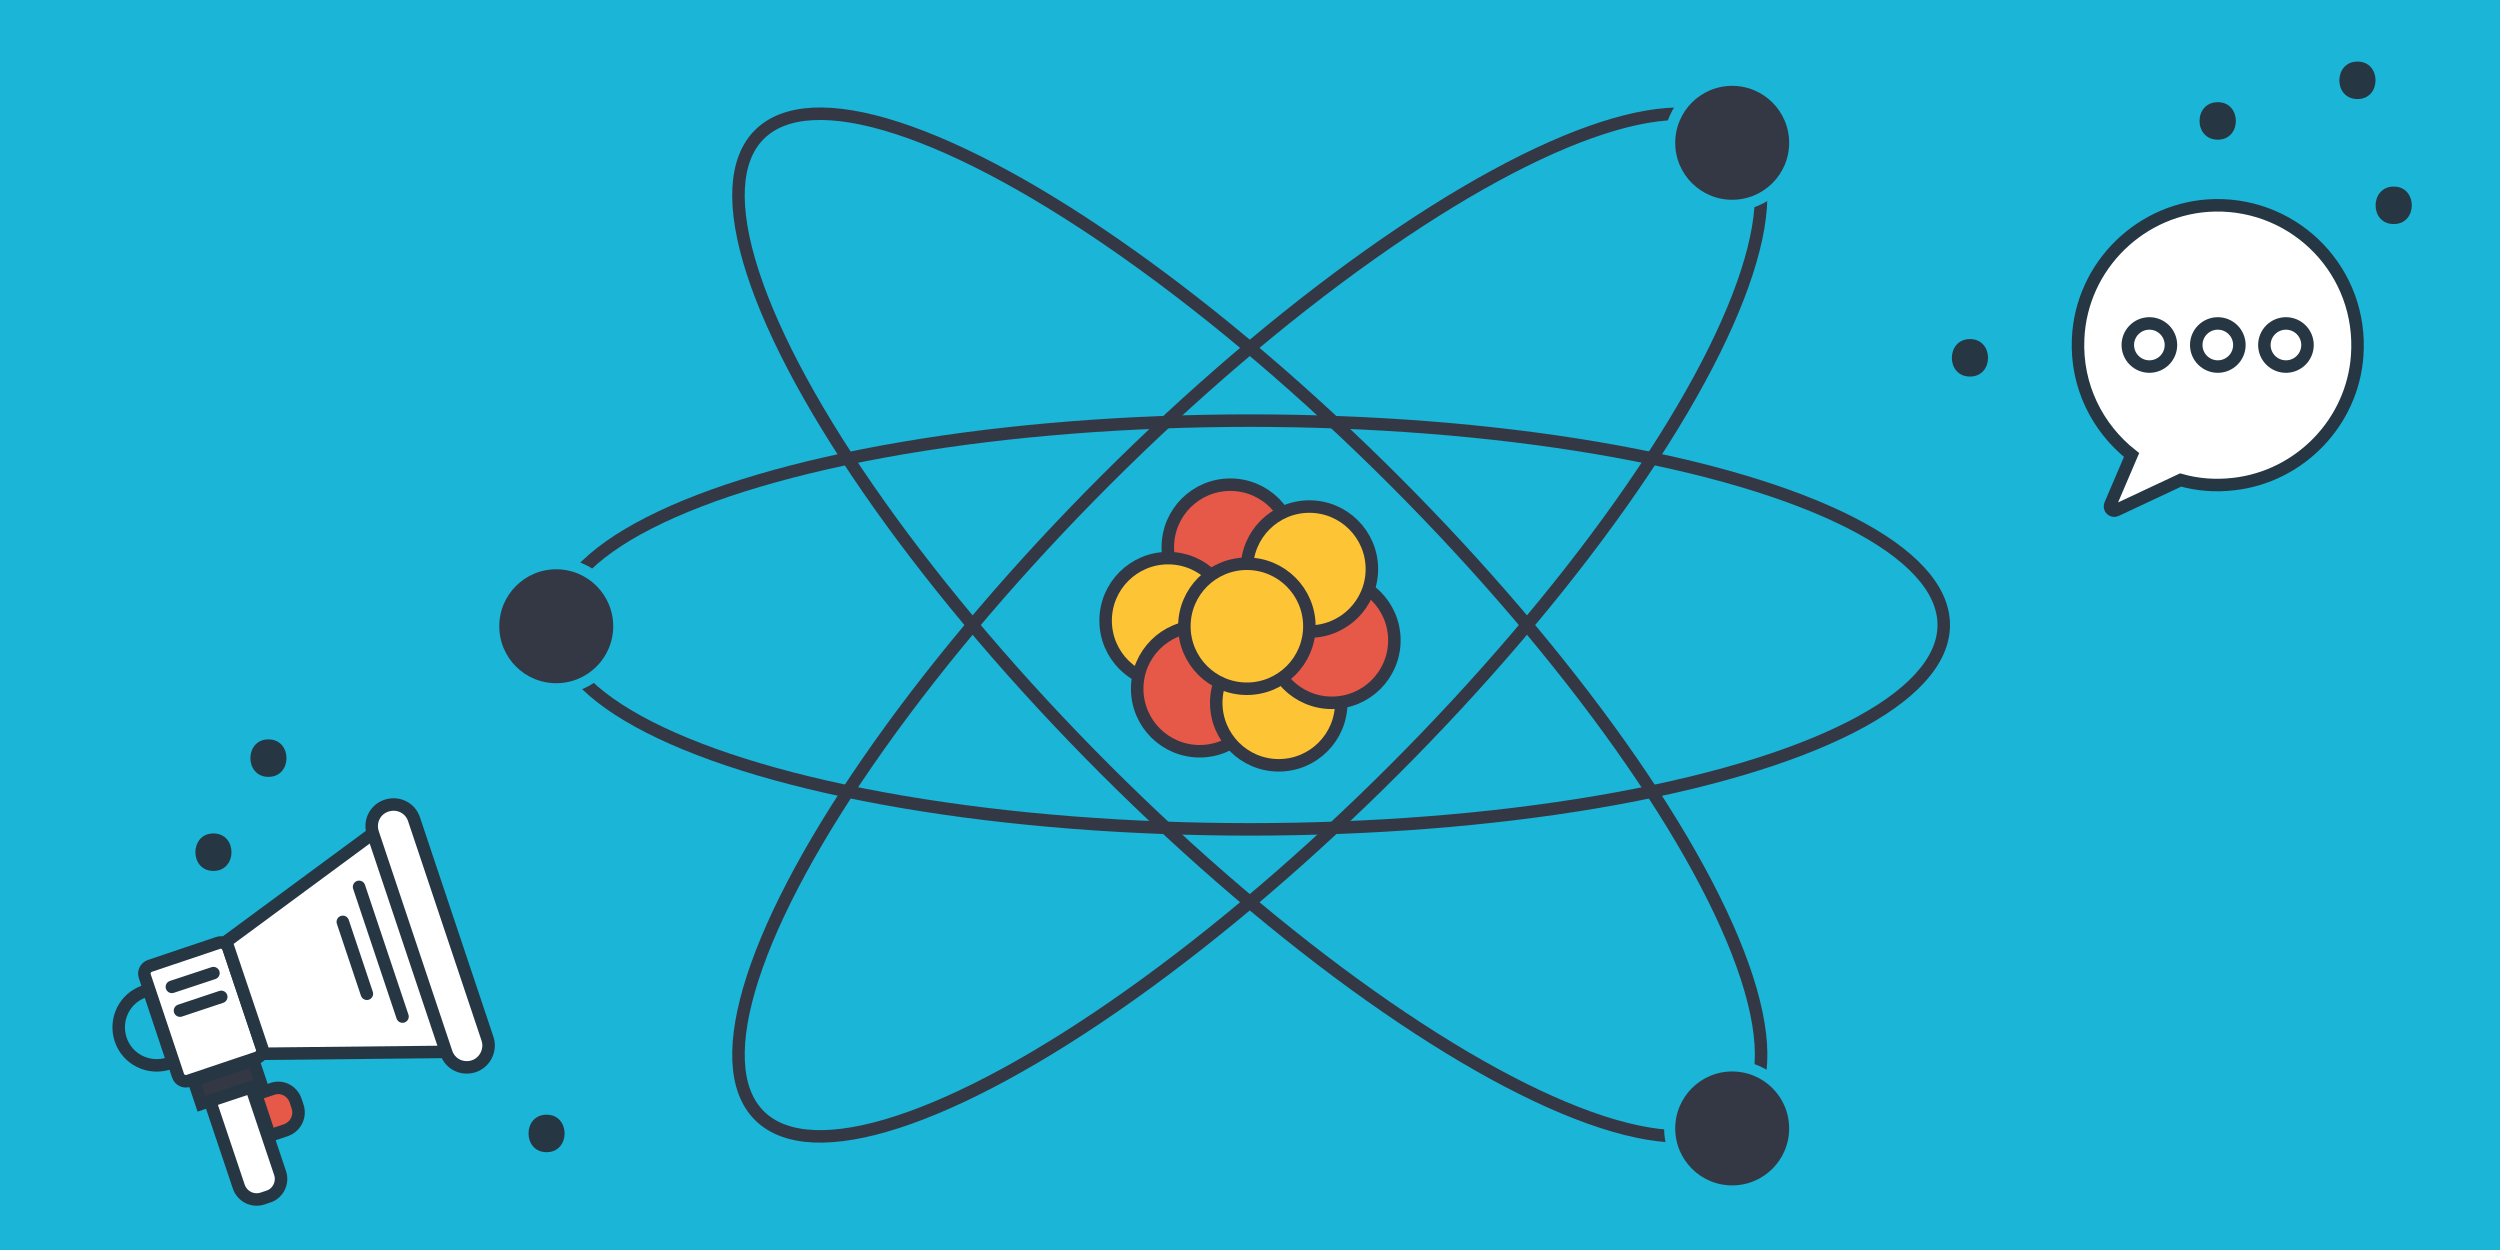 <?xml version="1.0" encoding="utf-8"?>
<!-- Generator: Adobe Illustrator 24.3.0, SVG Export Plug-In . SVG Version: 6.00 Build 0)  -->
<svg version="1.1" id="Layer_1" xmlns="http://www.w3.org/2000/svg" xmlns:xlink="http://www.w3.org/1999/xlink" x="0px" y="0px"
	 viewBox="0 0 800 400" style="enable-background:new 0 0 800 400;" xml:space="preserve">
<style type="text/css">
	.st0{fill:#1AB5D7;}
	.st1{fill:none;stroke:#343844;stroke-width:4;stroke-miterlimit:10;}
	.st2{fill:#E65848;stroke:#343844;stroke-width:4;stroke-miterlimit:10;}
	.st3{fill:#FDC536;stroke:#343844;stroke-width:4;stroke-miterlimit:10;}
	.st4{fill:#343844;stroke:#1AB5D7;stroke-width:3.544;stroke-miterlimit:10;}
	.st5{fill:#263743;}
	.st6{fill:#FFFFFF;stroke:#263743;stroke-width:4;stroke-miterlimit:10;}
	.st7{fill:#343844;stroke:#263743;stroke-width:4;stroke-miterlimit:10;}
	.st8{fill:none;stroke:#263743;stroke-width:4;stroke-miterlimit:10;}
	.st9{fill:#E65848;stroke:#263743;stroke-width:4;stroke-miterlimit:10;}
	.st10{fill:none;stroke:#263743;stroke-width:4;stroke-linecap:round;stroke-linejoin:round;stroke-miterlimit:10;}
</style>
<rect class="st0" width="800" height="400"/>
<ellipse class="st1" cx="400" cy="200" rx="222" ry="65.4"/>
<ellipse transform="matrix(0.707 -0.707 0.707 0.707 -24.264 341.421)" class="st1" cx="400" cy="200" rx="222" ry="65.4"/>
<ellipse transform="matrix(0.707 -0.707 0.707 0.707 -24.264 341.421)" class="st1" cx="400" cy="200" rx="65.4" ry="222"/>
<g>
	<circle class="st2" cx="393.7" cy="175.1" r="20"/>
	<circle class="st3" cx="373.8" cy="198.6" r="20"/>
	<circle class="st2" cx="383.9" cy="220.4" r="20"/>
	<circle class="st3" cx="409.2" cy="224.9" r="20"/>
	<circle class="st2" cx="426.2" cy="204.9" r="20"/>
	<circle class="st3" cx="419" cy="182.1" r="20"/>
	<circle class="st3" cx="399" cy="200.4" r="20"/>
</g>
<circle class="st4" cx="554.3" cy="45.7" r="20"/>
<circle class="st4" cx="178" cy="200.4" r="20"/>
<circle class="st4" cx="554.3" cy="361.1" r="20"/>
<g>
	<path class="st6" d="M82.2,338.5l-22,7.4c-1.3,0.4-2.7-0.3-3.2-1.6l-10.7-32c-0.4-1.3,0.3-2.7,1.6-3.2l22-7.4
		c1.3-0.4,2.7,0.3,3.2,1.6l10.7,32C84.3,336.6,83.6,338,82.2,338.5z"/>
	<polygon class="st6" points="143.1,336.6 84.5,337.2 72.4,301.3 119.6,266.5 	"/>
	<path class="st6" d="M151.6,341.2L151.6,341.2c-3.7,1.2-7.6-0.7-8.8-4.4l-23.5-70.2c-1.2-3.7,0.7-7.6,4.4-8.8h0
		c3.7-1.2,7.6,0.7,8.8,4.4l23.5,70.2C157.2,336,155.2,340,151.6,341.2z"/>
	
		<rect x="62.6" y="342.4" transform="matrix(0.948 -0.318 0.318 0.948 -106.259 41.009)" class="st7" width="20.1" height="7.9"/>
	<path class="st6" d="M85.9,382.9l-1.8,0.6c-3.2,1.1-6.6-0.6-7.7-3.8l-9.2-27.4l13.2-4.4l9.2,27.4C90.7,378.4,89,381.9,85.9,382.9z"
		/>
	<path class="st8" d="M55.3,339.9l-1.3,0.4c-6.4,2.1-13.3-1.3-15.4-7.7l0,0c-2.1-6.4,1.3-13.3,7.7-15.4l1.3-0.4L55.3,339.9z"/>
	<path class="st9" d="M94.6,352.2l0.6,1.8c1.1,3.2-0.6,6.6-3.8,7.7l-5.1,1.7l-4.4-13.2l5.1-1.7C90.1,347.3,93.5,349,94.6,352.2z"/>
	<line class="st10" x1="55" y1="315.8" x2="68.3" y2="311.4"/>
	<line class="st10" x1="57.6" y1="323.4" x2="70.8" y2="319"/>
	<line class="st10" x1="114.9" y1="283.8" x2="128.8" y2="325.3"/>
	<line class="st10" x1="109.7" y1="295" x2="117.4" y2="318"/>
</g>
<path class="st6" d="M708.7,65.7C685.3,66.2,666,85,665,108.4c-0.7,15.1,6.2,28.6,17.1,37.2l-6.8,15.9c-0.5,1.2,0.7,2.3,1.8,1.8
	l20.7-9.7c5.3,1.5,11,2,17,1.3c21.2-2.4,38-19.8,39.5-41.1C756.2,87.2,735,65.2,708.7,65.7z"/>
<circle class="st6" cx="687.8" cy="110.4" r="6.9"/>
<circle class="st6" cx="709.7" cy="110.4" r="6.9"/>
<circle class="st6" cx="731.5" cy="110.4" r="6.9"/>
<g>
	<g>
		<path class="st5" d="M85.9,248.6c7.7,0,7.7-12,0-12C78.2,236.6,78.2,248.6,85.9,248.6L85.9,248.6z"/>
	</g>
</g>
<g>
	<g>
		<path class="st5" d="M68.3,278.7c7.7,0,7.7-12,0-12C60.6,266.7,60.6,278.7,68.3,278.7L68.3,278.7z"/>
	</g>
</g>
<g>
	<g>
		<path class="st5" d="M174.9,368.7c7.7,0,7.7-12,0-12C167.2,356.7,167.2,368.7,174.9,368.7L174.9,368.7z"/>
	</g>
</g>
<g>
	<g>
		<path class="st5" d="M754.4,31.7c7.7,0,7.7-12,0-12C746.7,19.7,746.6,31.7,754.4,31.7L754.4,31.7z"/>
	</g>
</g>
<g>
	<g>
		<path class="st5" d="M709.7,44.7c7.7,0,7.7-12,0-12C701.9,32.7,701.9,44.7,709.7,44.7L709.7,44.7z"/>
	</g>
</g>
<g>
	<g>
		<path class="st5" d="M630.4,120.5c7.7,0,7.7-12,0-12C622.7,108.5,622.6,120.5,630.4,120.5L630.4,120.5z"/>
	</g>
</g>
<g>
	<g>
		<path class="st5" d="M766,71.7c7.7,0,7.7-12,0-12C758.3,59.7,758.2,71.7,766,71.7L766,71.7z"/>
	</g>
</g>
</svg>
